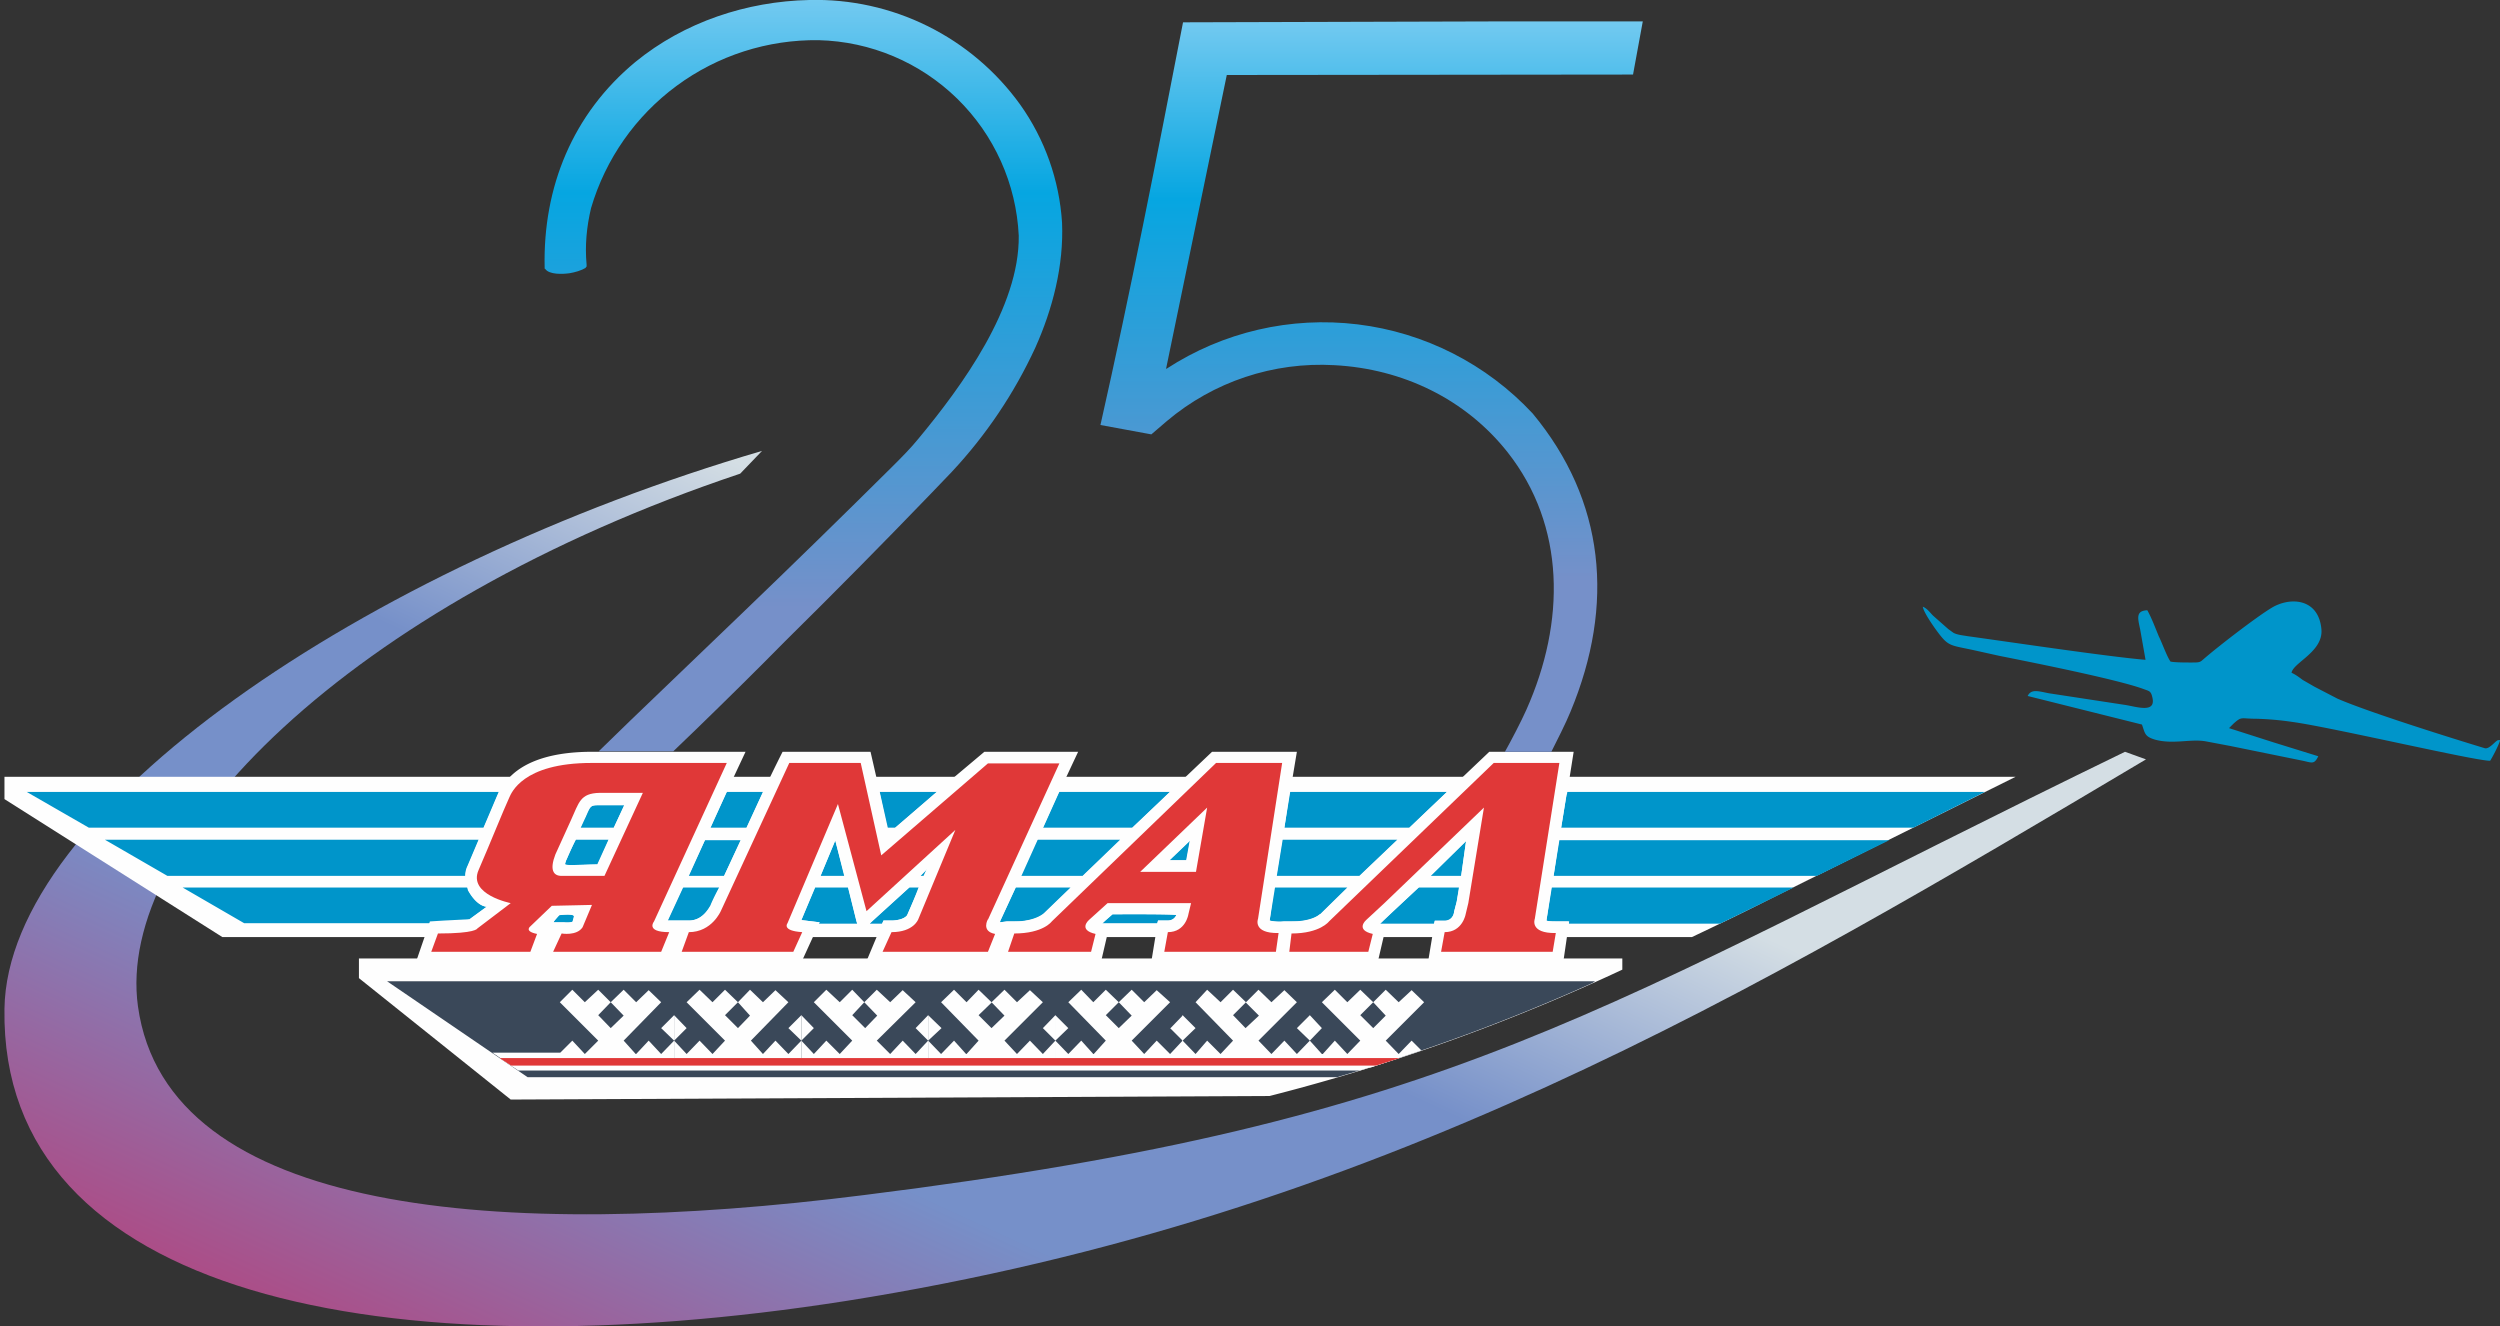 <?xml version="1.0" encoding="UTF-8"?> <svg xmlns="http://www.w3.org/2000/svg" xmlns:xlink="http://www.w3.org/1999/xlink" viewBox="0 0 560 297.1" xml:space="preserve"><rect x="0" y="0" width="560" height="297.1" fill="#333333" stroke="none"/> <defs> <path id="a" d="M131.2 60c-1 .6-2.4 1-3.6 1.2-1.4.2-4.6.4-5.5-1h-.1v-.3c-.4-18 6.3-34.4 20.3-46 11-9 25-13.6 39-13.9a56.4 56.4 0 0 1 47.2 23.4 51.2 51.2 0 0 1 9.4 26.5c.4 9.6-2.1 19.3-6 28a105.4 105.4 0 0 1-18.7 27.8l-4.6 4.8a1836.2 1836.2 0 0 1-32.7 33.1c-6.6 6.7-13.3 13.3-20 19.8l-5.2 5H134l7.2-7 25-24a2821.8 2821.8 0 0 0 33.8-33c2-2 4-4 5.7-6.1 9.8-11.8 22.7-29.5 22.5-45.5A46 46 0 0 0 183.4 9a52.4 52.4 0 0 0-51 37.6c-1 4.2-1.4 8.4-1 12.7v.4l-.2.2z"></path> </defs> <clipPath id="b"> <use xlink:href="#a" overflow="visible"></use> </clipPath> <linearGradient id="c" gradientUnits="userSpaceOnUse" x1="179.9" y1="136.1" x2="179.9" y2="-18.7"> <stop offset="0" stop-color="#7690c9"></stop> <stop offset=".6" stop-color="#06a6e1"></stop> <stop offset="1" stop-color="#a2d9f7"></stop> </linearGradient> <path clip-path="url(#b)" fill="url(#c)" d="M121.6-.4h116.6v168.7H121.6z"></path> <path fill-rule="evenodd" clip-rule="evenodd" fill="#0095CA" d="M482.8 165.7c-2.4-.7-2.3-1.4-3-3.4l-25.6-6.4c.8-1.7 2.6-1 4.8-.6l17 2.6c2.6.4 7.1 2 6.1-1.8-.3-1.3-.7-1.3-1.8-1.7-5.8-2.2-26-6.2-32.5-7.5l-5.4-1.2c-5.9-1.3-5.9-.7-9-5-.7-1-2.5-3.6-2.7-4.8 1 .4 1.6 1.3 2.3 2l3.4 3 1.1.8c.8.5 2.1.6 3.2.8 9.5 1.3 31.5 4.6 39.9 5.3l-1.2-6.8c-.5-2.4-1.1-4.2 1.6-4.3 1 1.8 1.8 4 2.6 5.9.7 1.4 1.8 4.5 2.6 5.6 1.1.2 3.3.2 4.5.2 2.3 0 2 0 3.3-1.1 3.4-2.9 11.2-8.9 14.6-11 4.2-2.7 10.8-2.4 11.4 4.7.4 5-6.3 7.4-6.7 9.7.9.4 1.7 1 2.5 1.6l2.6 1.5 5.2 2.7c6.9 3 25.4 8.8 33 11.1 1.1.3 2.6-2 3.1-1.8.2 0 .3-.1.3.1-.4 1.3-1.8 3.9-2.2 4.5-2.7.2-36-7.6-44.4-8.7a67 67 0 0 0-8-.7c-3.5 0-3.2-.6-5.1 1.1l-1 1 10 3.2 10 3.1c-1 2-1.4 1.4-4 .9l-15.7-3.2-5.3-1c-3.5-.7-7.3.7-11.5-.4"></path> <defs> <path id="d" d="M165.8 106.1C78 135.5 25.8 188.5 30.9 225.4c6.5 46.9 81.7 52.5 162.6 42.3 133-16.6 162.9-41.2 282.5-99.3l4.7 1.7c-88.5 52.6-172.5 102.5-291.1 121.3C86.4 307.6 0 290.4 1 226c.6-44.5 80.6-98.9 169.7-125l-4.9 5.1z"></path> </defs> <clipPath id="e"> <use xlink:href="#d" overflow="visible"></use> </clipPath> <linearGradient id="f" gradientUnits="userSpaceOnUse" x1="173.7" y1="349" x2="265.5" y2="149.9"> <stop offset="0" stop-color="#ae4a84"></stop> <stop offset=".4" stop-color="#7690c9"></stop> <stop offset=".7" stop-color="#7690c9"></stop> <stop offset="1" stop-color="#d4dee4"></stop> </linearGradient> <path clip-path="url(#e)" fill="url(#f)" d="M0 101h480.7v206.6H0z"></path> <path fill-rule="evenodd" clip-rule="evenodd" fill="#FEFEFE" d="M80.4 214.7h283v2.5a445.1 445.1 0 0 1-79 28.3l-170 .8-34-27.2v-4.4zM1.1 174h450.4l-54.9 27.3c-5.9 3-11.7 5.8-17.6 8.6H49.8L1 179v-5z"></path> <path fill-rule="evenodd" clip-rule="evenodd" fill="#0095CA" d="M262.1 177.4h-24.9l-3.6 8h20zM131 183l-1 2.4h7.5l2.3-5h-5.5c-2.1 0-2.1 0-3.2 2.6M324.1 177.4h-35.2l-1.2 8h28zM351 177.4l-1.3 8h78.9l16-8H351zM159.1 185.4h8.1l3.7-8h-8.1l-3.7 8zM198.7 185.4h1.8l9.4-8H197zM19.9 185.4h88.4l3.4-8H6l13.9 8zM126.8 192.6c-.2.3-.2.8-.3 1-.2.4 4.4 0 7.3 0l2.5-5.5H129c-1.2 2.2-2.1 4.5-2.1 4.5M265.7 192.7l.8-4.4-4.6 4.4zM327.3 196.2l1.1-7.8-7.9 7.8zM348 196.2h59l16.2-8h-74l-1.2 8zM154.2 196.2h8l3.7-8h-8l-3.7 8zM232.3 188.1l-3.7 8.1h13.9l8.4-8.1zM104.7 194l2.5-5.9H23.5l14 8.1h66.7c0-.8.2-1.6.5-2.2M187.1 188.3l-3.3 7.9h5.4zM287.2 188.1l-1.3 8.1h18.6l8.5-8.1zM125.2 205l-1.3 1.6h2.4c.8.1 1.8 0 2-.2l.2-1c.5-.9-3.3-.4-3.3-.4M104.8 199.4l-.1-.6H40.9l13.8 8h41.4c6.2 0 8.7-.7 9.2-.9-.2 0 0-.1 0-.1l3.7-2.7s-2.1.1-4.2-3.7M284.3 206.2s1.5.4 3.2.2h1.8c4.7 0 6.3-1.6 6.3-1.6l.2-.1.2-.2 5.8-5.7h-16.4l-1 7.4zM182.6 198.8l-3.1 7.3 4.1.5-.2.3h8.6l-2-8.1zM194.9 206.9h2.7l.3-.7h1.8c2.8 0 3.5-1.2 3.5-1.2l2.7-6.2h-2.2l-8.8 8zM223.9 206.6l1.6-.2h1.7c4.8 0 6.7-1.9 6.7-1.9l5.9-5.7h-12.3l-3.6 7.8zM249.2 204.8l-2.3 2h12.3l.2-.6h2.2c1 0 1.6-.6 1.9-1.2.1-.3-14.3-.2-14.3-.2M312 204.2l-2.8 2.7h12l.2-.7h2.2c1.6 0 2.1-1.4 2.1-1.9l.6-2.3.5-3.2h-9l-5.8 5.4zM346.4 206.2s.2.2 2 .2h3v.5h33.9a1775.4 1775.4 0 0 0 16.5-8.1h-54.3l-1.1 7.4zM149.5 206.2h4.8c3.2 0 4.6-3.1 4.8-3.3 0 0 .6-1.6 2-4.1h-8.2l-3.4 7.4zM207 196.2l.8-1.6-1.6 1.6h.8z"></path> <path fill-rule="evenodd" clip-rule="evenodd" fill="#FEFEFE" d="M126.3 206.6H124l.2-.4 1.1-1.2s3.8-.5 3.3.5l-.3.7v.2c-.1.2-1 .3-1.9.2m3.4-20.6 1.4-3c1.1-2.5 1.1-2.7 3.2-2.7h5.5l-2.7 5.7-.8 2.1-2.5 5.6c-2.9 0-7.5.3-7.3-.2l.3-1 2-4.4c.4-.6.5-1.4.9-2zm132.2 6.7 4.6-4.4-.8 4.4H262zm89-14.8 1.5-9.5h-18.9l-10 9.5-8.5 8.1-2 2.1-8.5 8.1-2 2-6.5 6.3-.2.2-.2.1s-1 1-3.3 1.4c-.8.2-1.8.2-3 .2h-1.8c-1.7.2-3.2-.2-3.2-.2l1.3-8 .3-2 1.3-8 .3-2.2 1.3-8 1.6-9.6h-19l-10 9.5-8.4 8.1-2 2.1-8.5 8.1-2 2-6.6 6.3s-1.1 1.3-4 1.7c-.6.2-1.6.2-2.7.2h-1.7l-1.6.2.1-.4 3.7-8 1-2 3.6-8 1-2.2 3.6-8 4.5-9.6h-21l-11.3 9.5-9.3 8.1-.8.7-.1-.7-1.8-8-2.2-9.6h-19.7s-2.1 4.1-4.6 9.5l-3.7 8.1c-.3.7-.6 1.5-1 2.1l-3.8 8.1-.8 2-2.2 4.7c-.2.2-1.6 3.3-4.8 3.3h-4.8l3.7-8 1-2 3.6-8 1-2.2 3.6-8 4.5-9.6h-34.4c-10.6 0-17.8 3-20.7 8.9l-.1.1-.2.5c-.3.5-1.7 4.2-3.5 8.1l-.8 2.1-2.5 5.9a5 5 0 0 0-.5 2.2c0 .7 0 1.3.2 2l.4 1.2c2.1 3.8 4.2 3.7 4.2 3.7l-3.7 2.7v.1l-5.9.3-3.2.2L93 216H179.3l4.3-9.4-3.3-.4-.8-.1 3.3-8 1-1.9 3.3-8 2 8 .7 2 2 8 .9 2.8 2.8-2.8 8.8-8 3.3-3.6-1.6 3.5c-1 2.9-2.8 6.9-2.8 6.9s-.5 1-3.2 1.2h-2.1l-4.1 9.8h52.7l2-8.6-1.7-.4.8-.8 1.6-1.4s14.4-.1 14.3.2c-.3.6-.8 1.2-2 1.2h-2.1l-1.6 9.8h50.7l2-8.6s-2.3.3-1.7-.4c.4-.3.7-.4 1-.8l2.2-2 6.4-6 2-2 8-7.8-1.1 7.8-.3 2-.7 3.8-.6 2.3c0 .5-.5 2-2 2h-2.3l-1.6 9.7h30.3l1.4-9.6h-3c-2 0-2.1-.2-2.1-.2l1.3-8 .3-2 1.3-8 .3-2.2 1.3-8z"></path> <path fill-rule="evenodd" clip-rule="evenodd" fill="#E03838" d="M268 195.3h-12.6l15-14.4-2.5 14.4zm19.2-24.4h-14.8l-36.8 35.5s-1.9 2.7-8.4 2.7l-1.4 4.1h18.6l1-4c-4-.9-1.5-3.1-1.5-3.1l4.2-3.8h18.7l-.6 2.5s-.6 4-4.6 4l-.8 4.4h25l.6-4.2c-5.9.1-4.6-3.2-4.6-3.2l5.4-34.9zM343.8 205.8l5.5-34.9h-14.7l-36.9 35.5s-2 2.7-8.4 2.7l-.5 4.1h17.7l1-4c-4-.9-1.5-3.1-1.5-3.1l4.1-3.8 22.3-21.4-3.5 21.4-.6 2.5s-.7 4-4.7 4l-.8 4.4h25l.7-4.2c-6 .1-4.7-3.2-4.7-3.2M135.4 196.2h-9.6c-1.9 0-2.7-1.4-1.4-4.8l3.5-7.7c1.8-3.9 2-6 6.4-6.1h9.7l-8.6 18.6zm11.1 10.2 16.3-35.5h-30.3c-15.6 0-18 6.9-18.4 7.7-1.3 2.8-4.3 10.3-6.9 16.3-2.4 5.5 7.2 7.4 7.2 7.4l-7.5 5.7s-.3 1.1-8.8 1.1l-1.5 4.1h22.2l1.5-4c-3-.6-1.5-1.7-1.5-1.7l4.8-4.6 9-.2-2.1 5c-1.3 2-4.7 1.4-4.7 1.4l-1.9 4.1h24.2l1.8-4.4c-5.4 0-3.4-2.4-3.4-2.4zM221.3 206l16-35h-16l-23.9 20.6-4.6-20.7h-16L161.5 204s-2 4.8-7.2 4.8l-1.6 4.4h25l2-4.4c-4.7-.3-3.3-2-3.3-2l11.3-26.7 6.4 24 19.9-18.2-8.3 20s-1 2.9-6 2.9l-2 4.4h23.6l1.6-4c-3.2-.6-1.6-3.3-1.6-3.3"></path> <path fill-rule="evenodd" clip-rule="evenodd" fill="#3A4859" d="M299.8 241.3H118.2l-31.5-21.5h270.6l-.6.4a440.6 440.6 0 0 1-56.9 21"></path> <path fill-rule="evenodd" clip-rule="evenodd" fill="#FEFEFE" d="m136.8 224.5 2.9 3-2.9 2.8-2.8-2.9 2.8-2.9zm-26.5 11.3 4.7 3.2h36V227.4l-2.9 2.9 2.9 2.8-2.9 3-2.8-3-2.8 3h-.1l-2.7-3 8.4-8.6-2.8-2.7-2.8 2.7-2.8-2.8-2.9 2.8-2.8-2.8-3 2.8-2.8-2.8-2.8 2.8 8.6 8.6-3 3-2.8-3-2.7 2.7h-15.2z"></path> <path fill-rule="evenodd" clip-rule="evenodd" fill="#FEFEFE" d="m165.3 224.5 2.7 3-2.7 2.8-2.9-2.9 2.9-2.9zm11.3 5.8 2.9 2.8-2.9 3-2.9-3-2.8 3-2.7-3 8.4-8.6-2.9-2.7-2.8 2.7-2.9-2.8-2.7 2.8-2.9-2.8-2.8 2.8-2.9-2.8-2.9 2.8 8.6 8.6-2.8 3-2.9-3-2.9 3-2.8-3 2.8-2.8-2.8-2.9v11.7h28.5v-11.7l-2.9 2.9z"></path> <path fill-rule="evenodd" clip-rule="evenodd" fill="#FEFEFE" d="m193.6 224.5 2.9 3-2.7 2.8-2.9-2.9 2.7-2.9zm11.5 5.8 2.8 2.8-2.8 3-2.9-3-2.8 3-3-3 8.7-8.6-2.9-2.7-2.8 2.7-3-2.8-2.8 2.8-2.7-2.8-2.8 2.8-3-2.8-2.8 2.8 8.6 8.6-2.8 3-3-3-2.8 3-2.8-3 2.8-2.8-2.8-2.9v11.7h28.4v-11.7l-2.8 2.9z"></path> <path fill-rule="evenodd" clip-rule="evenodd" fill="#FEFEFE" d="m222.1 224.5 2.9 3-2.9 2.8-2.9-2.9 3-2.9zm11.5 5.8 2.8 2.8-2.8 3-2.9-3-2.9 3-2.8-3 8.6-8.6-2.9-2.7-2.9 2.7-2.8-2.8-2.9 2.8-2.9-2.8-2.7 2.8-2.8-2.8-2.9 2.8 8.4 8.6-2.7 3h-.1l-2.7-3-2.9 3-2.9-3 3-2.8-3-2.9v11.7h28.5v-11.7l-2.8 2.9zM250.6 224.5l2.9 3-2.9 2.8-2.9-2.9 2.9-2.9zm11.5 5.8 2.8 2.8-2.8 3-3-3-2.8 3-2.8-3 8.6-8.6-3-2.7-2.8 2.7-2.8-2.8-2.9 2.8-2.9-2.8-2.8 2.8-2.7-2.8-2.9 2.8 8.4 8.6-2.7 3h-.1l-2.7-3-2.9 3-2.9-3 2.9-2.8-2.9-2.9v11.7H265v-11.7l-2.8 2.9z"></path> <path fill-rule="evenodd" clip-rule="evenodd" fill="#FEFEFE" d="m279 224.5 3 3-3 2.8-2.8-2.9 2.9-2.9zm11.5 5.8 2.9 2.8-2.9 3-2.8-3-2.9 3-2.9-3 8.6-8.6-2.8-2.7-2.9 2.7-2.9-2.8-2.8 2.8-2.9-2.8-2.8 2.8-3-2.8-2.6 2.8 8.4 8.6-2.8 3-3-3-2.6 3-2.9-3 2.9-2.8-2.9-2.9v11.7h28.5v-11.7l-2.9 2.9zM307.6 224.5l2.8 3-2.8 2.8-2.9-2.9 2.9-2.9zm10.8 10.8-2.2-2.2-2.9 3-2.9-3 8.6-8.6-2.8-2.7-2.9 2.7-2.9-2.8-2.8 2.8-2.9-2.8-2.9 2.8-2.8-2.8-2.9 2.8 8.6 8.6-2.9 3-2.8-3-2.7 3h-.2l-2.7-3 2.7-2.8-2.7-2.9v11.7h13.7l11.3-3.8z"></path> <path fill-rule="evenodd" clip-rule="evenodd" fill="#FEFEFE" d="M111.9 237h201.5l-8.8 2.8H116.1z"></path> <path fill-rule="evenodd" clip-rule="evenodd" fill="#E03838" d="M308.2 238.7H114.5l-2.6-1.7h201.7l-5.4 1.7"></path> <g> <defs> <path id="g" d="m261.2 82.6 13.6-65.8 91-.1 2.2-12L265 5c-5.8 29.9-11.8 60.5-18.5 90.2l11.4 2.1 3.5-3a53.4 53.4 0 0 1 37.5-12.5c15.3.8 29.4 7.6 38.8 19.5 13 16.5 13 38 4.2 57.7-1.1 2.5-3.4 6.9-4.8 9.4h10.4c1.2-2.4 3.3-6.5 4.3-9 10-24 7.7-47.3-8.5-66.8a64.2 64.2 0 0 0-82-10h-.1z"></path> </defs> <clipPath id="h"> <use xlink:href="#g" overflow="visible"></use> </clipPath> <linearGradient id="i" gradientUnits="userSpaceOnUse" x1="307.2" y1="130.2" x2="307.2" y2="-12.5"> <stop offset="0" stop-color="#7690c9"></stop> <stop offset=".6" stop-color="#06a6e1"></stop> <stop offset="1" stop-color="#a2d9f7"></stop> </linearGradient> <path clip-path="url(#h)" fill="url(#i)" d="M246.5 4.8H368v163.6H246.5z"></path> </g> </svg> 